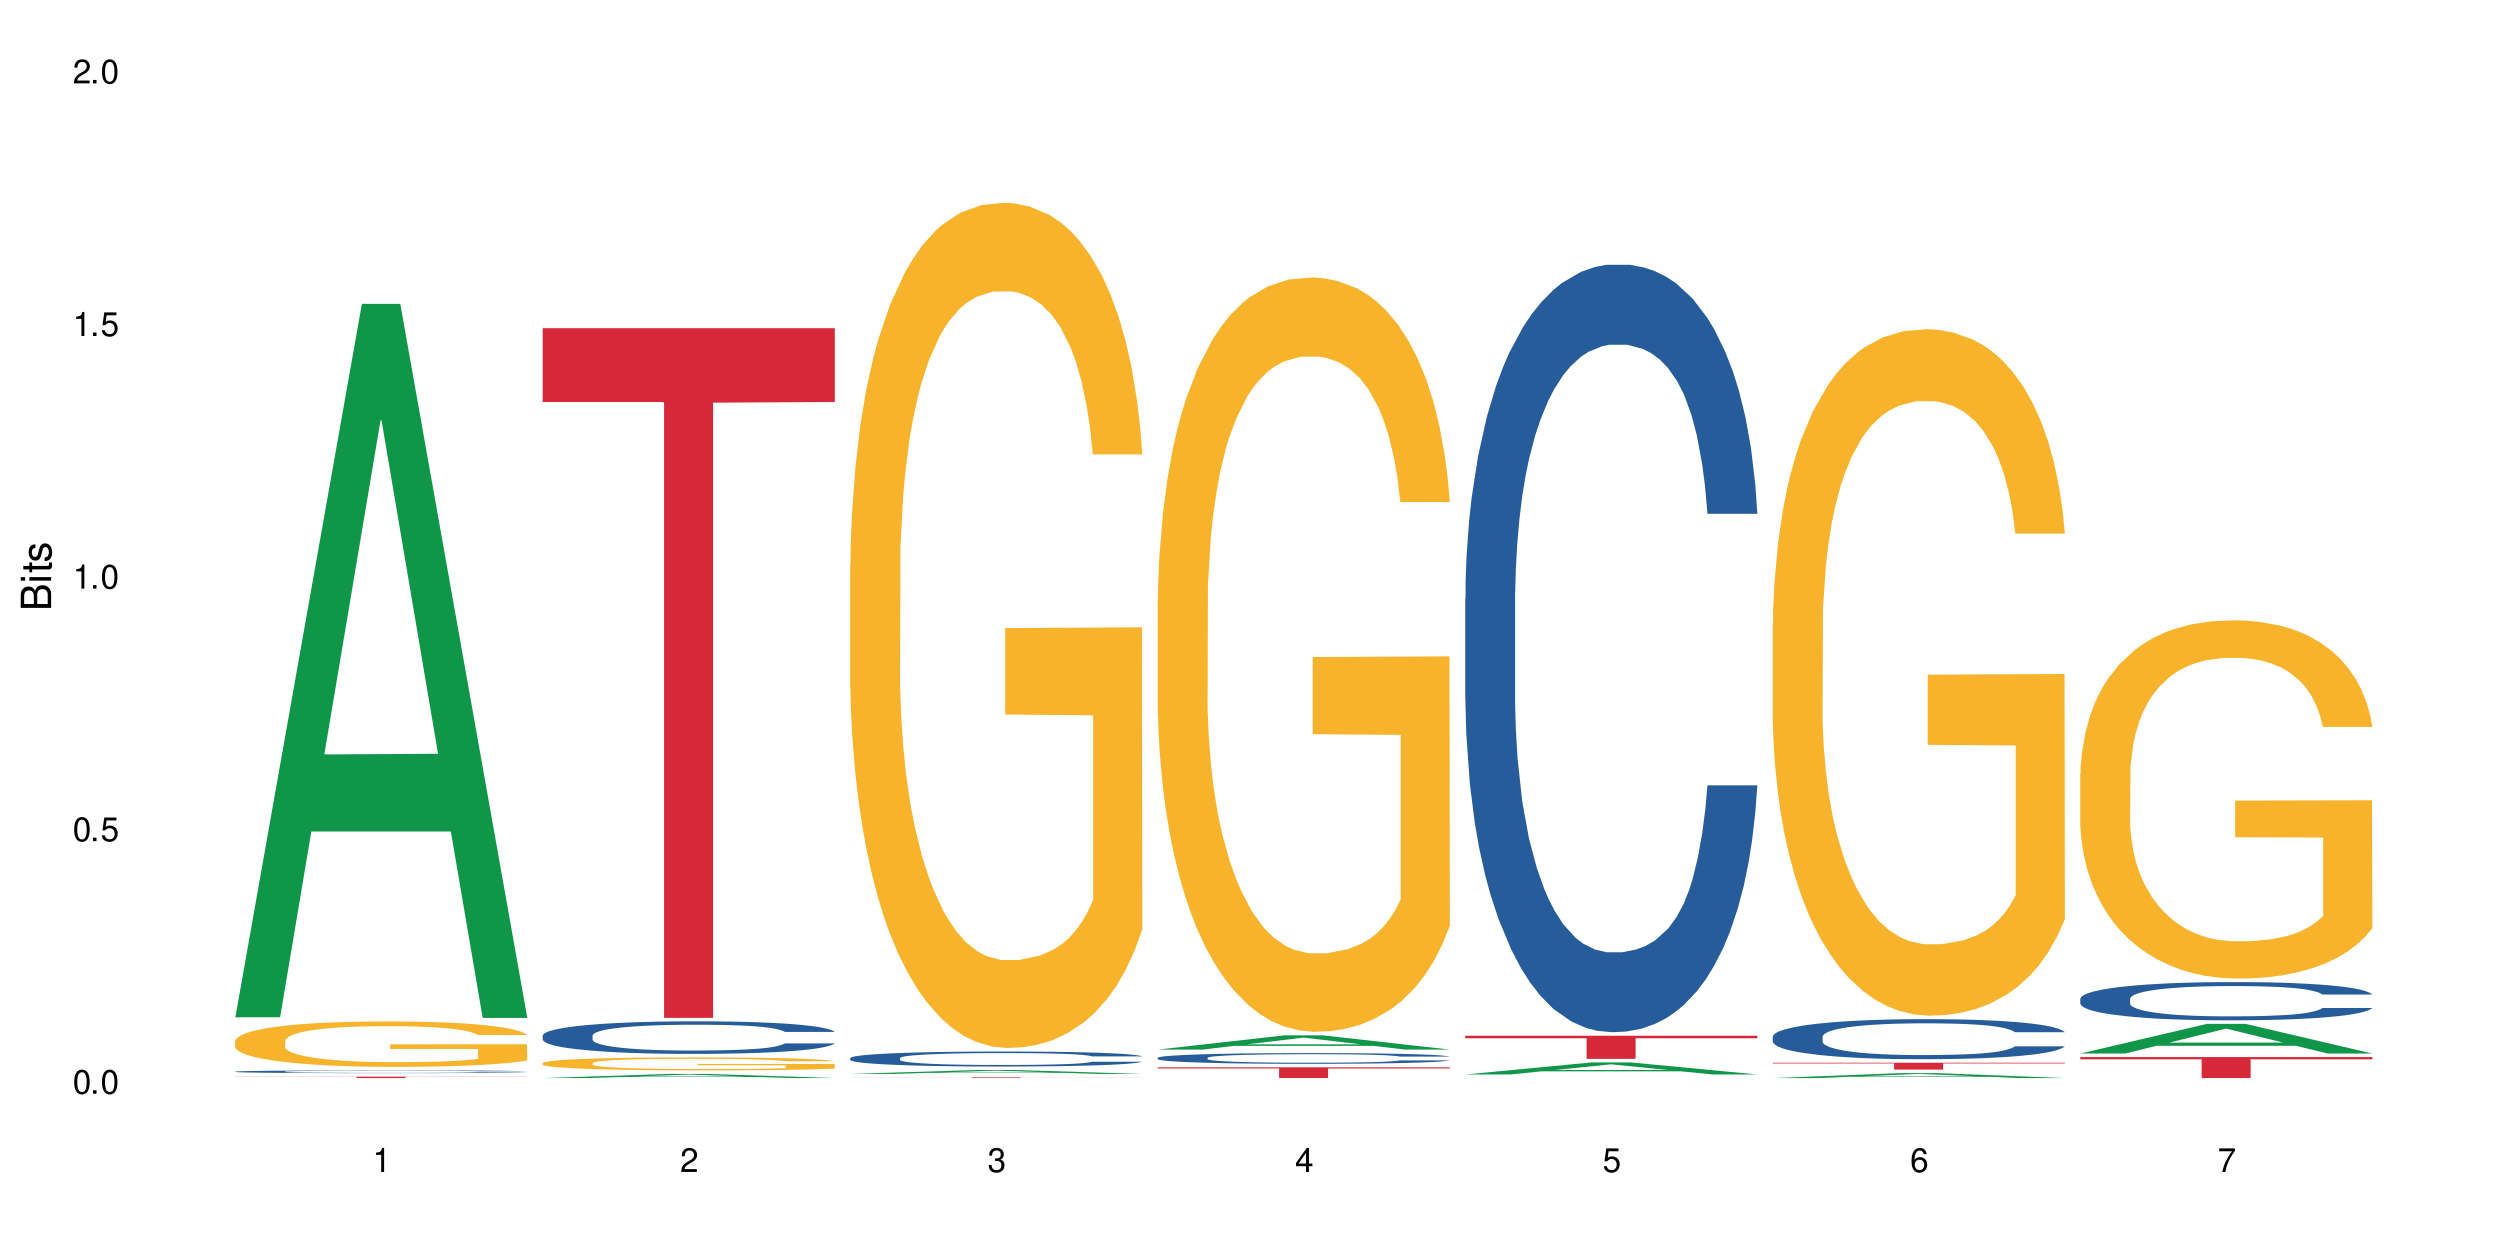 <?xml version="1.0" encoding="UTF-8"?>
<svg xmlns="http://www.w3.org/2000/svg" xmlns:xlink="http://www.w3.org/1999/xlink" width="720" height="360" viewBox="0 0 720 360">
<defs>
<g>
<g id="glyph-0-0">
</g>
<g id="glyph-0-1">
<path d="M 2.641 -6.938 C 2 -6.938 1.422 -6.656 1.078 -6.172 C 0.641 -5.562 0.406 -4.641 0.406 -3.359 C 0.406 -1.016 1.188 0.219 2.641 0.219 C 4.078 0.219 4.859 -1.016 4.859 -3.297 C 4.859 -4.641 4.656 -5.547 4.203 -6.172 C 3.844 -6.656 3.281 -6.938 2.641 -6.938 Z M 2.641 -6.188 C 3.547 -6.188 4 -5.25 4 -3.375 C 4 -1.406 3.562 -0.484 2.625 -0.484 C 1.734 -0.484 1.281 -1.438 1.281 -3.344 C 1.281 -5.25 1.734 -6.188 2.641 -6.188 Z M 2.641 -6.188 "/>
</g>
<g id="glyph-0-2">
<path d="M 1.828 -1 L 0.828 -1 L 0.828 0 L 1.828 0 Z M 1.828 -1 "/>
</g>
<g id="glyph-0-3">
<path d="M 4.562 -6.797 L 1.062 -6.797 L 0.547 -3.094 L 1.328 -3.094 C 1.719 -3.562 2.047 -3.734 2.578 -3.734 C 3.484 -3.734 4.062 -3.109 4.062 -2.094 C 4.062 -1.125 3.484 -0.531 2.578 -0.531 C 1.828 -0.531 1.375 -0.906 1.188 -1.672 L 0.328 -1.672 C 0.453 -1.109 0.547 -0.844 0.75 -0.594 C 1.125 -0.078 1.828 0.219 2.594 0.219 C 3.969 0.219 4.922 -0.781 4.922 -2.219 C 4.922 -3.562 4.031 -4.484 2.719 -4.484 C 2.25 -4.484 1.859 -4.359 1.469 -4.062 L 1.734 -5.969 L 4.562 -5.969 Z M 4.562 -6.797 "/>
</g>
<g id="glyph-0-4">
<path d="M 2.484 -4.938 L 2.484 0 L 3.328 0 L 3.328 -6.938 L 2.766 -6.938 C 2.469 -5.875 2.281 -5.734 0.984 -5.562 L 0.984 -4.938 Z M 2.484 -4.938 "/>
</g>
<g id="glyph-0-5">
<path d="M 4.859 -0.828 L 1.281 -0.828 C 1.359 -1.406 1.672 -1.781 2.5 -2.281 L 3.469 -2.828 C 4.406 -3.344 4.906 -4.062 4.906 -4.906 C 4.906 -5.484 4.672 -6.031 4.266 -6.406 C 3.859 -6.766 3.375 -6.938 2.719 -6.938 C 1.859 -6.938 1.219 -6.625 0.844 -6.031 C 0.609 -5.672 0.5 -5.234 0.484 -4.531 L 1.328 -4.531 C 1.359 -5.016 1.406 -5.281 1.531 -5.516 C 1.75 -5.938 2.188 -6.203 2.703 -6.203 C 3.469 -6.203 4.031 -5.641 4.031 -4.891 C 4.031 -4.344 3.719 -3.859 3.125 -3.516 L 2.234 -3 C 0.812 -2.172 0.406 -1.531 0.328 -0.016 L 4.859 -0.016 Z M 4.859 -0.828 "/>
</g>
<g id="glyph-0-6">
<path d="M 2.125 -3.188 L 2.578 -3.188 C 3.5 -3.188 3.984 -2.766 3.984 -1.922 C 3.984 -1.062 3.469 -0.531 2.594 -0.531 C 1.656 -0.531 1.203 -1 1.156 -2.016 L 0.312 -2.016 C 0.344 -1.453 0.438 -1.094 0.609 -0.781 C 0.953 -0.109 1.625 0.219 2.547 0.219 C 3.953 0.219 4.859 -0.625 4.859 -1.938 C 4.859 -2.828 4.516 -3.297 3.703 -3.594 C 4.344 -3.844 4.656 -4.328 4.656 -5.031 C 4.656 -6.219 3.875 -6.938 2.578 -6.938 C 1.203 -6.938 0.484 -6.172 0.453 -4.703 L 1.297 -4.703 C 1.312 -5.125 1.344 -5.359 1.453 -5.578 C 1.641 -5.969 2.062 -6.203 2.594 -6.203 C 3.344 -6.203 3.797 -5.75 3.797 -5 C 3.797 -4.516 3.609 -4.219 3.25 -4.047 C 3.016 -3.953 2.703 -3.922 2.125 -3.906 Z M 2.125 -3.188 "/>
</g>
<g id="glyph-0-7">
<path d="M 3.141 -1.672 L 3.141 0 L 3.984 0 L 3.984 -1.672 L 4.984 -1.672 L 4.984 -2.438 L 3.984 -2.438 L 3.984 -6.938 L 3.359 -6.938 L 0.266 -2.578 L 0.266 -1.672 Z M 3.141 -2.438 L 1 -2.438 L 3.141 -5.5 Z M 3.141 -2.438 "/>
</g>
<g id="glyph-0-8">
<path d="M 4.781 -5.125 C 4.609 -6.266 3.891 -6.938 2.844 -6.938 C 2.094 -6.938 1.422 -6.578 1.031 -5.953 C 0.594 -5.266 0.406 -4.422 0.406 -3.172 C 0.406 -2 0.578 -1.25 0.984 -0.641 C 1.359 -0.078 1.953 0.219 2.703 0.219 C 3.984 0.219 4.922 -0.75 4.922 -2.094 C 4.922 -3.375 4.062 -4.281 2.844 -4.281 C 2.172 -4.281 1.641 -4.031 1.281 -3.516 C 1.281 -5.234 1.828 -6.188 2.797 -6.188 C 3.391 -6.188 3.797 -5.797 3.938 -5.125 Z M 2.734 -3.531 C 3.547 -3.531 4.062 -2.953 4.062 -2.031 C 4.062 -1.156 3.484 -0.531 2.703 -0.531 C 1.922 -0.531 1.328 -1.188 1.328 -2.078 C 1.328 -2.938 1.906 -3.531 2.734 -3.531 Z M 2.734 -3.531 "/>
</g>
<g id="glyph-0-9">
<path d="M 4.984 -6.797 L 0.438 -6.797 L 0.438 -5.969 L 4.109 -5.969 C 2.5 -3.656 1.828 -2.234 1.328 0 L 2.219 0 C 2.594 -2.172 3.453 -4.047 4.984 -6.094 Z M 4.984 -6.797 "/>
</g>
<g id="glyph-1-0">
</g>
<g id="glyph-1-1">
<path d="M 0 -0.953 L 0 -4.891 C 0 -5.719 -0.234 -6.344 -0.734 -6.797 C -1.188 -7.234 -1.812 -7.469 -2.5 -7.469 C -3.547 -7.469 -4.188 -7 -4.625 -5.875 C -4.984 -6.688 -5.625 -7.094 -6.531 -7.094 C -7.172 -7.094 -7.734 -6.859 -8.141 -6.391 C -8.562 -5.922 -8.75 -5.344 -8.75 -4.5 L -8.75 -0.953 Z M -4.984 -2.062 L -7.766 -2.062 L -7.766 -4.219 C -7.766 -4.844 -7.688 -5.203 -7.453 -5.5 C -7.219 -5.812 -6.859 -5.969 -6.375 -5.969 C -5.891 -5.969 -5.531 -5.812 -5.297 -5.5 C -5.062 -5.203 -4.984 -4.844 -4.984 -4.219 Z M -0.984 -2.062 L -4 -2.062 L -4 -4.781 C -4 -5.766 -3.438 -6.359 -2.484 -6.359 C -1.547 -6.359 -0.984 -5.766 -0.984 -4.781 Z M -0.984 -2.062 "/>
</g>
<g id="glyph-1-2">
<path d="M -6.281 -1.797 L -6.281 -0.797 L 0 -0.797 L 0 -1.797 Z M -8.75 -1.797 L -8.75 -0.797 L -7.484 -0.797 L -7.484 -1.797 Z M -8.75 -1.797 "/>
</g>
<g id="glyph-1-3">
<path d="M -6.281 -3.047 L -6.281 -2.016 L -8.016 -2.016 L -8.016 -1.016 L -6.281 -1.016 L -6.281 -0.172 L -5.469 -0.172 L -5.469 -1.016 L -0.719 -1.016 C -0.078 -1.016 0.281 -1.453 0.281 -2.234 C 0.281 -2.5 0.25 -2.719 0.188 -3.047 L -0.641 -3.047 C -0.609 -2.906 -0.594 -2.766 -0.594 -2.562 C -0.594 -2.141 -0.719 -2.016 -1.156 -2.016 L -5.469 -2.016 L -5.469 -3.047 Z M -6.281 -3.047 "/>
</g>
<g id="glyph-1-4">
<path d="M -4.531 -5.25 C -5.766 -5.25 -6.469 -4.422 -6.469 -2.969 C -6.469 -1.516 -5.719 -0.562 -4.547 -0.562 C -3.562 -0.562 -3.094 -1.062 -2.734 -2.562 L -2.516 -3.484 C -2.344 -4.188 -2.094 -4.469 -1.641 -4.469 C -1.047 -4.469 -0.641 -3.875 -0.641 -3 C -0.641 -2.453 -0.797 -2 -1.062 -1.75 C -1.25 -1.594 -1.422 -1.531 -1.875 -1.469 L -1.875 -0.406 C -0.422 -0.453 0.281 -1.266 0.281 -2.922 C 0.281 -4.5 -0.5 -5.516 -1.719 -5.516 C -2.656 -5.516 -3.172 -4.984 -3.469 -3.734 L -3.703 -2.766 C -3.891 -1.953 -4.156 -1.609 -4.594 -1.609 C -5.188 -1.609 -5.547 -2.125 -5.547 -2.938 C -5.547 -3.75 -5.203 -4.172 -4.531 -4.203 Z M -4.531 -5.25 "/>
</g>
</g>
</defs>
<rect x="-72" y="-36" width="864" height="432" fill="rgb(100%, 100%, 100%)" fill-opacity="1"/>
<path fill-rule="nonzero" fill="rgb(6.275%, 58.824%, 28.235%)" fill-opacity="1" d="M 67.73 292.973 L 67.82 292.781 L 104.227 87.512 L 115.281 87.512 L 151.867 293.168 L 139.012 293.168 L 129.844 239.484 L 89.664 239.484 L 80.676 292.973 L 67.73 292.973 L 93.527 217.277 L 126.156 217.086 L 109.887 121.113 L 109.707 120.918 L 109.527 121.5 L 93.438 217.086 L 93.527 217.277 Z M 67.73 292.973 "/>
<path fill-rule="nonzero" fill="rgb(14.51%, 36.078%, 60%)" fill-opacity="1" d="M 67.73 308.621 L 67.832 308.621 L 67.832 308.605 L 68.141 308.574 L 68.859 308.543 L 69.578 308.516 L 71.426 308.473 L 73.988 308.434 L 76.656 308.402 L 78.605 308.383 L 80.352 308.367 L 84.352 308.34 L 86.918 308.328 L 89.688 308.316 L 93.074 308.301 L 95.535 308.297 L 101.078 308.285 L 105.18 308.277 L 119.34 308.277 L 122.316 308.281 L 125.598 308.289 L 128.371 308.297 L 133.191 308.312 L 137.5 308.332 L 139.449 308.344 L 142.527 308.367 L 144.891 308.387 L 146.531 308.406 L 148.379 308.434 L 150.02 308.465 L 151.25 308.504 L 151.867 308.535 L 137.5 308.535 L 136.785 308.504 L 135.961 308.484 L 134.422 308.453 L 132.883 308.434 L 130.73 308.41 L 128.781 308.398 L 126.113 308.383 L 123.754 308.375 L 121.289 308.367 L 118.93 308.363 L 114.414 308.359 L 107.234 308.359 L 103.23 308.367 L 101.078 308.371 L 98 308.383 L 95.844 308.391 L 93.281 308.406 L 91.535 308.418 L 89.379 308.438 L 87.84 308.453 L 86.098 308.477 L 85.07 308.496 L 84.148 308.516 L 83.328 308.539 L 82.711 308.566 L 82.301 308.594 L 82.094 308.617 L 82.094 308.73 L 82.301 308.758 L 82.812 308.789 L 84.148 308.832 L 86.098 308.871 L 88.355 308.902 L 90.508 308.922 L 91.742 308.934 L 93.383 308.945 L 95.945 308.957 L 99.641 308.973 L 101.797 308.98 L 105.078 308.984 L 108.465 308.988 L 112.98 308.988 L 116.98 308.984 L 119.648 308.98 L 122.418 308.977 L 126.215 308.961 L 128.574 308.953 L 130.629 308.938 L 132.168 308.922 L 133.191 308.91 L 134.73 308.891 L 135.961 308.863 L 136.887 308.84 L 137.5 308.816 L 151.867 308.816 L 151.25 308.844 L 150.328 308.871 L 149.402 308.895 L 147.969 308.918 L 146.324 308.941 L 143.965 308.965 L 142.016 308.984 L 139.449 309 L 137.09 309.016 L 134.527 309.027 L 130.73 309.043 L 128.266 309.051 L 125.598 309.055 L 122.418 309.062 L 118.418 309.066 L 114.109 309.07 L 105.797 309.07 L 102.617 309.066 L 98.41 309.059 L 93.176 309.047 L 89.379 309.031 L 86.406 309.02 L 83.84 309.004 L 80.969 308.984 L 77.273 308.953 L 75.016 308.93 L 73.477 308.906 L 71.734 308.879 L 70.5 308.855 L 69.066 308.812 L 68.039 308.762 L 67.73 308.723 Z M 67.73 308.621 "/>
<path fill-rule="nonzero" fill="rgb(96.863%, 70.196%, 16.863%)" fill-opacity="1" d="M 67.73 299.785 L 67.832 299.773 L 67.832 299.531 L 68.242 298.996 L 69.27 298.254 L 70.605 297.645 L 72.039 297.168 L 72.965 296.914 L 74.504 296.559 L 75.836 296.293 L 79.223 295.758 L 83.531 295.254 L 85.891 295.039 L 88.559 294.836 L 92.355 294.609 L 94.102 294.527 L 99.438 294.336 L 105.488 294.215 L 112.16 294.18 L 115.238 294.191 L 119.441 294.238 L 125.188 294.371 L 128.473 294.488 L 131.039 294.609 L 133.707 294.766 L 136.988 295.004 L 140.066 295.289 L 142.527 295.578 L 144.992 295.938 L 147.043 296.316 L 148.789 296.738 L 150.328 297.238 L 151.25 297.656 L 151.867 298.074 L 137.605 298.074 L 136.785 297.656 L 135.859 297.332 L 134.32 296.941 L 132.781 296.652 L 131.242 296.426 L 128.371 296.113 L 125.906 295.926 L 122.828 295.758 L 119.855 295.648 L 116.469 295.578 L 114.414 295.555 L 108.977 295.555 L 104.055 295.637 L 101.18 295.734 L 99.129 295.828 L 96.254 296.008 L 94.512 296.152 L 93.484 296.246 L 90.406 296.617 L 88.355 296.953 L 87.227 297.18 L 85.789 297.535 L 84.762 297.859 L 83.633 298.336 L 83.02 298.695 L 82.199 299.508 L 82.094 301.66 L 82.402 302.113 L 83.02 302.605 L 83.84 303.035 L 85.07 303.488 L 86.301 303.836 L 88.457 304.301 L 90.305 304.609 L 91.742 304.812 L 94.512 305.137 L 95.641 305.246 L 98.309 305.461 L 101.078 305.625 L 104.465 305.77 L 107.027 305.844 L 111.133 305.902 L 116.363 305.902 L 122.52 305.828 L 126.422 305.734 L 129.09 305.641 L 130.832 305.555 L 132.988 305.422 L 134.527 305.305 L 135.961 305.172 L 137.707 304.969 L 137.707 302.113 L 112.363 302.102 L 112.363 300.762 L 151.762 300.75 L 151.867 305.422 L 149.711 305.746 L 147.043 306.059 L 144.48 306.297 L 141.812 306.5 L 138.016 306.727 L 134.938 306.871 L 130.215 307.035 L 125.906 307.145 L 121.395 307.215 L 117.391 307.254 L 112.672 307.266 L 108.465 307.238 L 103.949 307.168 L 100.359 307.074 L 97.074 306.953 L 93.793 306.797 L 89.688 306.547 L 87.02 306.344 L 84.25 306.094 L 81.48 305.793 L 79.016 305.473 L 77.375 305.219 L 75.734 304.934 L 73.988 304.574 L 72.348 304.168 L 71.117 303.797 L 69.988 303.379 L 69.168 302.984 L 68.348 302.449 L 67.938 302.02 L 67.73 301.648 Z M 67.73 299.785 "/>
<path fill-rule="nonzero" fill="rgb(83.922%, 15.686%, 22.353%)" fill-opacity="1" d="M 67.73 310.082 L 151.867 310.082 L 151.867 310.125 L 116.801 310.125 L 116.801 310.484 L 102.695 310.484 L 102.695 310.125 L 67.73 310.125 Z M 67.73 310.082 "/>
<path fill-rule="nonzero" fill="rgb(6.275%, 58.824%, 28.235%)" fill-opacity="1" d="M 156.293 310.484 L 156.383 310.48 L 192.789 309.289 L 203.844 309.289 L 240.43 310.484 L 227.574 310.484 L 218.406 310.172 L 178.227 310.172 L 169.238 310.484 L 156.293 310.484 L 182.094 310.043 L 214.723 310.043 L 198.453 309.484 L 198.273 309.484 L 198.094 309.488 L 182.004 310.043 L 182.094 310.043 Z M 156.293 310.484 "/>
<path fill-rule="nonzero" fill="rgb(14.51%, 36.078%, 60%)" fill-opacity="1" d="M 156.293 298.227 L 156.398 298.219 L 156.398 298.016 L 156.703 297.688 L 157.422 297.277 L 158.141 296.996 L 159.988 296.488 L 162.555 296 L 165.223 295.625 L 167.172 295.402 L 168.914 295.23 L 172.918 294.914 L 175.48 294.75 L 178.25 294.605 L 181.637 294.457 L 184.102 294.371 L 189.641 294.234 L 193.746 294.176 L 196.926 294.148 L 203.801 294.148 L 207.902 294.184 L 210.879 294.227 L 214.164 294.297 L 216.934 294.371 L 221.754 294.562 L 226.066 294.801 L 228.016 294.938 L 231.094 295.203 L 233.453 295.461 L 235.094 295.684 L 236.941 296 L 238.582 296.387 L 239.812 296.824 L 240.43 297.191 L 226.066 297.191 L 225.348 296.848 L 224.527 296.582 L 222.988 296.23 L 221.449 295.984 L 219.293 295.734 L 217.344 295.57 L 214.676 295.41 L 212.316 295.305 L 209.855 295.23 L 207.492 295.18 L 202.98 295.125 L 197.746 295.125 L 195.797 295.145 L 191.797 295.211 L 189.641 295.273 L 186.562 295.391 L 184.406 295.504 L 181.844 295.676 L 180.098 295.82 L 177.945 296.043 L 176.406 296.242 L 174.66 296.523 L 173.633 296.738 L 172.711 296.977 L 171.891 297.262 L 171.273 297.559 L 170.863 297.875 L 170.66 298.184 L 170.66 299.512 L 170.863 299.82 L 171.379 300.18 L 172.711 300.703 L 174.66 301.156 L 176.918 301.52 L 179.074 301.773 L 180.305 301.895 L 181.945 302.031 L 184.512 302.203 L 188.203 302.375 L 190.359 302.441 L 193.641 302.512 L 197.027 302.547 L 201.543 302.547 L 205.543 302.512 L 208.211 302.469 L 210.98 302.398 L 214.777 302.254 L 217.137 302.117 L 219.191 301.953 L 220.73 301.793 L 221.754 301.656 L 223.293 301.391 L 224.527 301.098 L 225.449 300.797 L 226.066 300.508 L 240.43 300.508 L 239.812 300.848 L 238.891 301.184 L 237.969 301.434 L 236.531 301.73 L 234.891 301.996 L 232.527 302.297 L 230.578 302.496 L 228.016 302.707 L 225.656 302.871 L 223.09 303.016 L 219.293 303.188 L 216.832 303.273 L 214.164 303.352 L 210.98 303.418 L 206.98 303.48 L 202.672 303.516 L 198.668 303.523 L 194.359 303.504 L 191.18 303.473 L 186.973 303.395 L 181.738 303.238 L 177.945 303.078 L 174.969 302.914 L 172.402 302.742 L 169.531 302.512 L 165.836 302.133 L 163.578 301.844 L 162.039 301.602 L 160.297 301.27 L 159.066 300.969 L 157.629 300.488 L 156.602 299.883 L 156.293 299.41 Z M 156.293 298.227 "/>
<path fill-rule="nonzero" fill="rgb(96.863%, 70.196%, 16.863%)" fill-opacity="1" d="M 156.293 306.137 L 156.398 306.133 L 156.398 306.066 L 156.809 305.914 L 157.832 305.699 L 159.168 305.527 L 160.605 305.391 L 161.527 305.316 L 163.066 305.215 L 164.398 305.141 L 167.785 304.984 L 172.094 304.844 L 174.457 304.781 L 177.121 304.723 L 180.918 304.656 L 182.664 304.633 L 188 304.578 L 194.051 304.547 L 200.723 304.535 L 203.801 304.539 L 208.008 304.551 L 213.754 304.59 L 217.035 304.625 L 219.602 304.656 L 222.27 304.703 L 225.551 304.77 L 228.629 304.852 L 231.094 304.934 L 233.555 305.039 L 235.605 305.148 L 237.352 305.266 L 238.891 305.41 L 239.812 305.531 L 240.43 305.648 L 226.168 305.648 L 225.348 305.531 L 224.422 305.438 L 222.883 305.324 L 221.344 305.242 L 219.805 305.176 L 216.934 305.09 L 214.473 305.035 L 211.395 304.984 L 208.418 304.957 L 205.031 304.934 L 202.98 304.93 L 197.543 304.93 L 192.617 304.953 L 189.742 304.98 L 187.691 305.008 L 184.816 305.059 L 183.074 305.098 L 182.047 305.125 L 178.969 305.23 L 176.918 305.328 L 175.789 305.395 L 174.352 305.496 L 173.328 305.586 L 172.199 305.723 L 171.582 305.828 L 170.762 306.059 L 170.66 306.676 L 170.965 306.805 L 171.582 306.945 L 172.402 307.066 L 173.633 307.199 L 174.867 307.297 L 177.02 307.43 L 178.867 307.52 L 180.305 307.578 L 183.074 307.668 L 184.203 307.699 L 186.871 307.762 L 189.641 307.809 L 193.027 307.852 L 195.59 307.871 L 199.695 307.887 L 204.93 307.887 L 211.086 307.867 L 214.984 307.84 L 217.652 307.812 L 219.395 307.789 L 221.551 307.75 L 223.09 307.719 L 224.527 307.68 L 226.27 307.621 L 226.27 306.805 L 200.926 306.801 L 200.926 306.418 L 240.328 306.414 L 240.43 307.75 L 238.273 307.844 L 235.605 307.934 L 233.043 308 L 230.375 308.059 L 226.578 308.125 L 223.5 308.164 L 218.781 308.211 L 214.473 308.242 L 209.957 308.266 L 205.953 308.273 L 201.234 308.277 L 197.027 308.27 L 192.512 308.25 L 188.922 308.223 L 185.641 308.188 L 182.355 308.145 L 178.25 308.074 L 175.582 308.016 L 172.812 307.941 L 170.043 307.855 L 167.582 307.766 L 165.938 307.691 L 164.297 307.609 L 162.555 307.508 L 160.91 307.391 L 159.68 307.285 L 158.551 307.168 L 157.73 307.055 L 156.91 306.898 L 156.5 306.777 L 156.293 306.672 Z M 156.293 306.137 "/>
<path fill-rule="nonzero" fill="rgb(83.922%, 15.686%, 22.353%)" fill-opacity="1" d="M 156.293 94.516 L 240.43 94.516 L 240.43 115.777 L 205.363 115.965 L 205.363 293.137 L 191.258 293.137 L 191.258 116.148 L 191.051 115.777 L 156.293 115.777 Z M 156.293 94.516 "/>
<path fill-rule="nonzero" fill="rgb(6.275%, 58.824%, 28.235%)" fill-opacity="1" d="M 244.859 309.285 L 244.949 309.285 L 281.352 308.168 L 292.41 308.168 L 328.992 309.285 L 316.141 309.285 L 306.969 308.992 L 266.789 308.992 L 257.801 309.285 L 244.859 309.285 L 270.656 308.875 L 303.285 308.871 L 287.016 308.352 L 286.656 308.352 L 270.566 308.871 L 270.656 308.875 Z M 244.859 309.285 "/>
<path fill-rule="nonzero" fill="rgb(14.51%, 36.078%, 60%)" fill-opacity="1" d="M 244.859 304.719 L 244.961 304.715 L 244.961 304.621 L 245.27 304.473 L 245.988 304.281 L 246.703 304.152 L 248.551 303.918 L 251.117 303.695 L 253.785 303.52 L 255.734 303.418 L 257.477 303.34 L 261.48 303.195 L 264.043 303.121 L 266.816 303.051 L 270.199 302.984 L 272.664 302.945 L 278.203 302.883 L 282.309 302.855 L 285.488 302.844 L 292.363 302.844 L 296.469 302.859 L 299.441 302.879 L 302.727 302.91 L 305.496 302.945 L 310.32 303.031 L 314.629 303.145 L 316.578 303.207 L 319.656 303.328 L 322.016 303.445 L 323.656 303.551 L 325.504 303.695 L 327.145 303.871 L 328.379 304.074 L 328.992 304.242 L 314.629 304.242 L 313.91 304.086 L 313.09 303.961 L 311.551 303.801 L 310.012 303.688 L 307.855 303.574 L 305.906 303.496 L 303.238 303.422 L 300.879 303.375 L 298.418 303.34 L 296.059 303.316 L 291.543 303.293 L 286.309 303.293 L 284.359 303.301 L 280.359 303.332 L 278.203 303.359 L 275.125 303.414 L 272.973 303.465 L 270.406 303.547 L 268.66 303.613 L 266.508 303.715 L 264.969 303.805 L 263.223 303.934 L 262.199 304.035 L 261.273 304.145 L 260.453 304.273 L 259.84 304.414 L 259.426 304.559 L 259.223 304.699 L 259.223 305.312 L 259.426 305.453 L 259.941 305.617 L 261.273 305.859 L 263.223 306.066 L 265.48 306.234 L 267.637 306.352 L 268.867 306.406 L 270.508 306.469 L 273.074 306.547 L 276.77 306.629 L 278.922 306.66 L 282.207 306.691 L 285.59 306.707 L 290.105 306.707 L 294.109 306.691 L 296.773 306.672 L 299.547 306.641 L 303.344 306.574 L 305.703 306.508 L 307.754 306.434 L 309.293 306.359 L 310.32 306.297 L 311.859 306.176 L 313.09 306.039 L 314.012 305.902 L 314.629 305.77 L 328.992 305.77 L 328.379 305.926 L 327.453 306.078 L 326.531 306.195 L 325.094 306.332 L 323.453 306.453 L 321.094 306.594 L 319.145 306.684 L 316.578 306.781 L 314.219 306.855 L 311.652 306.922 L 307.855 307.004 L 305.395 307.043 L 302.727 307.078 L 299.547 307.109 L 295.543 307.137 L 291.234 307.152 L 287.234 307.156 L 282.926 307.148 L 279.742 307.133 L 275.535 307.098 L 270.305 307.027 L 266.508 306.949 L 263.531 306.875 L 260.965 306.797 L 258.094 306.691 L 254.398 306.516 L 252.145 306.383 L 250.605 306.273 L 248.859 306.117 L 247.629 305.98 L 246.191 305.762 L 245.164 305.48 L 244.859 305.266 Z M 244.859 304.719 "/>
<path fill-rule="nonzero" fill="rgb(96.863%, 70.196%, 16.863%)" fill-opacity="1" d="M 244.859 162.656 L 244.961 162.434 L 244.961 157.988 L 245.371 147.98 L 246.398 134.199 L 247.73 122.859 L 249.168 113.965 L 250.09 109.297 L 251.629 102.629 L 252.965 97.738 L 256.348 87.73 L 260.66 78.395 L 263.02 74.395 L 265.688 70.613 L 269.484 66.391 L 271.227 64.832 L 276.562 61.277 L 282.617 59.051 L 289.285 58.387 L 292.363 58.609 L 296.57 59.496 L 302.316 61.941 L 305.598 64.164 L 308.164 66.391 L 310.832 69.277 L 314.117 73.727 L 317.195 79.062 L 319.656 84.398 L 322.117 91.066 L 324.172 98.18 L 325.914 105.961 L 327.453 115.301 L 328.379 123.082 L 328.992 130.863 L 314.73 130.863 L 313.91 123.082 L 312.988 117.078 L 311.449 109.742 L 309.91 104.406 L 308.371 100.184 L 305.496 94.402 L 303.035 90.844 L 299.957 87.73 L 296.98 85.73 L 293.594 84.398 L 291.543 83.953 L 286.105 83.953 L 281.18 85.508 L 278.309 87.289 L 276.254 89.066 L 273.383 92.402 L 271.637 95.07 L 270.613 96.848 L 267.535 103.738 L 265.48 109.965 L 264.352 114.188 L 262.918 120.859 L 261.891 126.859 L 260.762 135.754 L 260.145 142.426 L 259.324 157.543 L 259.223 197.562 L 259.531 206.008 L 260.145 215.125 L 260.965 223.129 L 262.199 231.578 L 263.43 238.023 L 265.582 246.695 L 267.43 252.477 L 268.867 256.254 L 271.637 262.258 L 272.766 264.258 L 275.434 268.262 L 278.203 271.371 L 281.59 274.039 L 284.156 275.375 L 288.258 276.484 L 293.492 276.484 L 299.648 275.152 L 303.547 273.375 L 306.215 271.594 L 307.961 270.039 L 310.113 267.594 L 311.652 265.371 L 313.09 262.926 L 314.832 259.145 L 314.832 206.008 L 289.492 205.785 L 289.492 180.887 L 328.891 180.664 L 328.992 267.594 L 326.84 273.594 L 324.172 279.375 L 321.605 283.824 L 318.938 287.602 L 315.141 291.828 L 312.062 294.496 L 307.344 297.605 L 303.035 299.609 L 298.52 300.941 L 294.52 301.609 L 289.797 301.832 L 285.59 301.387 L 281.078 300.051 L 277.484 298.273 L 274.203 296.051 L 270.918 293.16 L 266.816 288.492 L 264.148 284.711 L 261.379 280.043 L 258.605 274.484 L 256.145 268.48 L 254.504 263.812 L 252.859 258.477 L 251.117 251.809 L 249.477 244.25 L 248.242 237.355 L 247.113 229.574 L 246.293 222.238 L 245.473 212.234 L 245.062 204.23 L 244.859 197.34 Z M 244.859 162.656 "/>
<path fill-rule="nonzero" fill="rgb(83.922%, 15.686%, 22.353%)" fill-opacity="1" d="M 244.859 310.297 L 328.992 310.297 L 328.992 310.316 L 293.93 310.316 L 293.93 310.484 L 279.82 310.484 L 279.82 310.32 L 279.617 310.316 L 244.859 310.316 Z M 244.859 310.297 "/>
<path fill-rule="nonzero" fill="rgb(6.275%, 58.824%, 28.235%)" fill-opacity="1" d="M 333.422 302.277 L 333.512 302.273 L 369.914 298.18 L 380.973 298.18 L 417.555 302.281 L 404.703 302.281 L 395.535 301.211 L 355.355 301.211 L 346.363 302.277 L 333.422 302.277 L 359.219 300.77 L 391.848 300.766 L 375.578 298.848 L 375.398 298.844 L 375.219 298.855 L 359.129 300.766 L 359.219 300.77 Z M 333.422 302.277 "/>
<path fill-rule="nonzero" fill="rgb(14.51%, 36.078%, 60%)" fill-opacity="1" d="M 333.422 304.637 L 333.523 304.637 L 333.523 304.566 L 333.832 304.461 L 334.551 304.324 L 335.27 304.23 L 337.113 304.066 L 339.68 303.906 L 342.348 303.781 L 344.297 303.707 L 346.043 303.652 L 350.043 303.547 L 352.609 303.492 L 355.379 303.445 L 358.766 303.395 L 361.227 303.367 L 366.766 303.324 L 370.871 303.305 L 374.051 303.293 L 380.926 303.293 L 385.031 303.305 L 388.008 303.32 L 391.289 303.344 L 394.059 303.367 L 398.883 303.43 L 403.191 303.508 L 405.141 303.555 L 408.219 303.641 L 410.578 303.727 L 412.223 303.801 L 414.066 303.906 L 415.711 304.031 L 416.941 304.176 L 417.555 304.297 L 403.191 304.297 L 402.473 304.184 L 401.652 304.098 L 400.113 303.98 L 398.574 303.898 L 396.422 303.816 L 394.469 303.762 L 391.805 303.711 L 389.441 303.676 L 386.98 303.652 L 384.621 303.633 L 380.105 303.617 L 374.875 303.617 L 372.922 303.621 L 368.922 303.645 L 366.766 303.664 L 363.688 303.703 L 361.535 303.742 L 358.969 303.797 L 357.227 303.844 L 355.07 303.918 L 353.531 303.984 L 351.789 304.078 L 350.762 304.148 L 349.836 304.227 L 349.016 304.32 L 348.402 304.418 L 347.992 304.523 L 347.785 304.625 L 347.785 305.062 L 347.992 305.164 L 348.504 305.281 L 349.836 305.453 L 351.789 305.605 L 354.043 305.723 L 356.199 305.809 L 357.43 305.848 L 359.07 305.891 L 361.637 305.949 L 365.332 306.004 L 367.484 306.027 L 370.77 306.051 L 374.156 306.062 L 378.668 306.062 L 382.672 306.051 L 385.34 306.035 L 388.109 306.012 L 391.906 305.965 L 394.266 305.922 L 396.316 305.867 L 397.855 305.812 L 398.883 305.77 L 400.422 305.68 L 401.652 305.586 L 402.578 305.484 L 403.191 305.391 L 417.555 305.391 L 416.941 305.504 L 416.016 305.613 L 415.094 305.695 L 413.656 305.793 L 412.016 305.879 L 409.656 305.98 L 407.707 306.043 L 405.141 306.113 L 402.781 306.168 L 400.215 306.215 L 396.422 306.273 L 393.957 306.301 L 391.289 306.328 L 388.109 306.348 L 384.109 306.367 L 379.797 306.379 L 375.797 306.383 L 371.488 306.379 L 368.305 306.367 L 364.102 306.34 L 358.867 306.289 L 355.07 306.234 L 352.094 306.184 L 349.531 306.125 L 346.656 306.051 L 342.965 305.926 L 340.707 305.828 L 339.168 305.75 L 337.422 305.641 L 336.191 305.543 L 334.754 305.383 L 333.73 305.184 L 333.422 305.027 Z M 333.422 304.637 "/>
<path fill-rule="nonzero" fill="rgb(96.863%, 70.196%, 16.863%)" fill-opacity="1" d="M 333.422 172.957 L 333.523 172.762 L 333.523 168.793 L 333.934 159.863 L 334.961 147.562 L 336.293 137.441 L 337.73 129.504 L 338.652 125.34 L 340.191 119.387 L 341.527 115.023 L 344.914 106.094 L 349.223 97.758 L 351.582 94.188 L 354.25 90.816 L 358.047 87.047 L 359.789 85.656 L 365.125 82.48 L 371.18 80.496 L 377.848 79.902 L 380.926 80.102 L 385.133 80.895 L 390.879 83.078 L 394.164 85.062 L 396.727 87.047 L 399.395 89.625 L 402.68 93.594 L 405.758 98.355 L 408.219 103.117 L 410.684 109.07 L 412.734 115.418 L 414.477 122.363 L 416.016 130.695 L 416.941 137.641 L 417.555 144.586 L 403.293 144.586 L 402.473 137.641 L 401.551 132.285 L 400.012 125.734 L 398.473 120.973 L 396.934 117.203 L 394.059 112.047 L 391.598 108.871 L 388.52 106.094 L 385.543 104.309 L 382.156 103.117 L 380.105 102.719 L 374.668 102.719 L 369.742 104.109 L 366.871 105.695 L 364.816 107.285 L 361.945 110.258 L 360.199 112.641 L 359.176 114.227 L 356.098 120.379 L 354.043 125.934 L 352.914 129.703 L 351.48 135.656 L 350.453 141.016 L 349.324 148.949 L 348.711 154.902 L 347.887 168.395 L 347.785 204.109 L 348.094 211.648 L 348.711 219.785 L 349.531 226.926 L 350.762 234.469 L 351.992 240.223 L 354.148 247.961 L 355.992 253.117 L 357.43 256.492 L 360.199 261.848 L 361.328 263.633 L 363.996 267.207 L 366.766 269.984 L 370.152 272.363 L 372.719 273.555 L 376.824 274.547 L 382.055 274.547 L 388.211 273.355 L 392.109 271.77 L 394.777 270.184 L 396.523 268.793 L 398.676 266.609 L 400.215 264.625 L 401.652 262.445 L 403.398 259.07 L 403.398 211.648 L 378.055 211.449 L 378.055 189.23 L 417.453 189.031 L 417.555 266.609 L 415.402 271.969 L 412.734 277.125 L 410.168 281.094 L 407.5 284.469 L 403.703 288.238 L 400.625 290.617 L 395.906 293.398 L 391.598 295.184 L 387.082 296.371 L 383.082 296.969 L 378.363 297.168 L 374.156 296.77 L 369.641 295.578 L 366.051 293.992 L 362.766 292.008 L 359.484 289.43 L 355.379 285.262 L 352.711 281.887 L 349.941 277.723 L 347.172 272.762 L 344.707 267.402 L 343.066 263.238 L 341.426 258.477 L 339.68 252.523 L 338.039 245.777 L 336.809 239.625 L 335.68 232.68 L 334.859 226.133 L 334.035 217.207 L 333.625 210.062 L 333.422 203.91 Z M 333.422 172.957 "/>
<path fill-rule="nonzero" fill="rgb(83.922%, 15.686%, 22.353%)" fill-opacity="1" d="M 333.422 307.395 L 417.555 307.395 L 417.555 307.727 L 382.492 307.73 L 382.492 310.484 L 368.383 310.484 L 368.383 307.73 L 368.18 307.727 L 333.422 307.727 Z M 333.422 307.395 "/>
<path fill-rule="nonzero" fill="rgb(6.275%, 58.824%, 28.235%)" fill-opacity="1" d="M 421.984 309.449 L 422.074 309.445 L 458.48 305.969 L 469.535 305.969 L 506.121 309.453 L 493.266 309.453 L 484.098 308.543 L 443.918 308.543 L 434.93 309.449 L 421.984 309.449 L 447.781 308.168 L 480.41 308.164 L 464.141 306.539 L 463.961 306.535 L 463.781 306.547 L 447.691 308.164 L 447.781 308.168 Z M 421.984 309.449 "/>
<path fill-rule="nonzero" fill="rgb(14.51%, 36.078%, 60%)" fill-opacity="1" d="M 421.984 172.43 L 422.086 172.227 L 422.086 167.379 L 422.395 159.703 L 423.113 150.004 L 423.832 143.336 L 425.68 131.418 L 428.242 119.902 L 430.91 111.012 L 432.859 105.758 L 434.605 101.719 L 438.605 94.242 L 441.172 90.406 L 443.941 86.969 L 447.328 83.535 L 449.789 81.516 L 455.332 78.281 L 459.434 76.867 L 462.617 76.262 L 469.488 76.262 L 473.594 77.07 L 476.57 78.082 L 479.852 79.695 L 482.625 81.516 L 487.445 85.961 L 491.754 91.617 L 493.703 94.848 L 496.781 101.113 L 499.145 107.172 L 500.785 112.426 L 502.633 119.902 L 504.273 128.992 L 505.504 139.297 L 506.121 147.984 L 491.754 147.984 L 491.035 139.902 L 490.215 133.641 L 488.676 125.355 L 487.137 119.496 L 484.984 113.637 L 483.035 109.801 L 480.367 105.961 L 478.008 103.535 L 475.543 101.719 L 473.184 100.508 L 468.668 99.293 L 463.438 99.293 L 461.488 99.699 L 457.484 101.312 L 455.332 102.73 L 452.254 105.559 L 450.098 108.184 L 447.531 112.223 L 445.789 115.66 L 443.633 120.91 L 442.094 125.559 L 440.352 132.227 L 439.324 137.277 L 438.402 142.934 L 437.582 149.602 L 436.965 156.672 L 436.555 164.148 L 436.348 171.422 L 436.348 202.734 L 436.555 210.008 L 437.066 218.492 L 438.402 230.816 L 440.352 241.527 L 442.609 250.012 L 444.762 256.07 L 445.992 258.902 L 447.637 262.133 L 450.199 266.176 L 453.895 270.215 L 456.051 271.832 L 459.332 273.445 L 462.719 274.254 L 467.234 274.254 L 471.234 273.445 L 473.902 272.438 L 476.672 270.82 L 480.469 267.387 L 482.828 264.152 L 484.879 260.316 L 486.418 256.477 L 487.445 253.242 L 488.984 246.98 L 490.215 240.113 L 491.141 233.039 L 491.754 226.172 L 506.121 226.172 L 505.504 234.254 L 504.582 242.133 L 503.656 247.992 L 502.223 255.062 L 500.578 261.324 L 498.219 268.395 L 496.27 273.043 L 493.703 278.094 L 491.344 281.934 L 488.781 285.367 L 484.984 289.406 L 482.52 291.43 L 479.852 293.246 L 476.672 294.863 L 472.672 296.277 L 468.363 297.086 L 464.359 297.285 L 460.051 296.883 L 456.871 296.074 L 452.664 294.258 L 447.43 290.621 L 443.633 286.781 L 440.66 282.941 L 438.094 278.902 L 435.219 273.445 L 431.527 264.559 L 429.27 257.688 L 427.73 252.031 L 425.984 244.152 L 424.754 237.082 L 423.32 225.766 L 422.293 211.422 L 421.984 200.312 Z M 421.984 172.43 "/>
<path fill-rule="nonzero" fill="rgb(96.863%, 70.196%, 16.863%)" fill-opacity="1" d="M 421.984 310.473 L 423.523 310.473 L 424.859 310.469 L 437.785 310.469 L 440.145 310.465 L 491.242 310.465 L 494.32 310.469 L 505.504 310.469 L 506.121 310.473 L 491.859 310.473 L 491.035 310.469 L 439.016 310.469 L 437.887 310.473 L 436.453 310.473 L 436.348 310.477 L 438.094 310.477 L 439.324 310.48 L 491.961 310.48 L 491.961 310.477 L 466.617 310.477 L 506.016 310.477 L 506.121 310.48 L 501.297 310.48 L 498.73 310.484 L 441.273 310.484 L 438.504 310.48 L 425.371 310.48 L 424.242 310.477 L 421.984 310.477 Z M 421.984 310.473 "/>
<path fill-rule="nonzero" fill="rgb(83.922%, 15.686%, 22.353%)" fill-opacity="1" d="M 421.984 298.301 L 506.121 298.301 L 506.121 299.012 L 471.055 299.02 L 471.055 304.957 L 456.945 304.957 L 456.945 299.023 L 456.742 299.012 L 421.984 299.012 Z M 421.984 298.301 "/>
<path fill-rule="nonzero" fill="rgb(6.275%, 58.824%, 28.235%)" fill-opacity="1" d="M 510.547 310.484 L 510.637 310.48 L 547.043 309.066 L 558.098 309.066 L 594.684 310.484 L 581.828 310.484 L 572.66 310.113 L 532.48 310.113 L 523.492 310.484 L 510.547 310.484 L 536.348 309.961 L 568.977 309.957 L 552.707 309.297 L 552.527 309.297 L 552.348 309.301 L 536.258 309.957 L 536.348 309.961 Z M 510.547 310.484 "/>
<path fill-rule="nonzero" fill="rgb(14.51%, 36.078%, 60%)" fill-opacity="1" d="M 510.547 298.543 L 510.652 298.531 L 510.652 298.277 L 510.957 297.879 L 511.676 297.371 L 512.395 297.023 L 514.242 296.402 L 516.809 295.805 L 519.473 295.34 L 521.426 295.066 L 523.168 294.855 L 527.168 294.465 L 529.734 294.266 L 532.504 294.086 L 535.891 293.906 L 538.355 293.801 L 543.895 293.633 L 548 293.559 L 551.18 293.527 L 558.055 293.527 L 562.156 293.57 L 565.133 293.621 L 568.418 293.707 L 571.188 293.801 L 576.008 294.035 L 580.32 294.328 L 582.27 294.496 L 585.348 294.824 L 587.707 295.141 L 589.348 295.414 L 591.195 295.805 L 592.836 296.277 L 594.066 296.812 L 594.684 297.266 L 580.32 297.266 L 579.602 296.848 L 578.781 296.52 L 577.242 296.086 L 575.703 295.781 L 573.547 295.477 L 571.598 295.277 L 568.93 295.074 L 566.57 294.949 L 564.105 294.855 L 561.746 294.793 L 557.234 294.727 L 552 294.727 L 550.051 294.75 L 546.051 294.832 L 543.895 294.906 L 540.816 295.055 L 538.66 295.191 L 536.098 295.402 L 534.352 295.582 L 532.199 295.855 L 530.66 296.098 L 528.914 296.445 L 527.887 296.707 L 526.965 297.004 L 526.145 297.352 L 525.527 297.719 L 525.117 298.109 L 524.914 298.488 L 524.914 300.121 L 525.117 300.5 L 525.629 300.945 L 526.965 301.586 L 528.914 302.145 L 531.172 302.586 L 533.324 302.902 L 534.559 303.051 L 536.199 303.219 L 538.766 303.43 L 542.457 303.641 L 544.613 303.723 L 547.895 303.809 L 551.281 303.852 L 555.797 303.852 L 559.797 303.809 L 562.465 303.754 L 565.234 303.672 L 569.031 303.492 L 571.391 303.324 L 573.445 303.125 L 574.984 302.922 L 576.008 302.754 L 577.547 302.43 L 578.781 302.07 L 579.703 301.703 L 580.32 301.344 L 594.684 301.344 L 594.066 301.766 L 593.145 302.176 L 592.223 302.48 L 590.785 302.852 L 589.145 303.176 L 586.781 303.547 L 584.832 303.789 L 582.27 304.051 L 579.91 304.25 L 577.344 304.43 L 573.547 304.641 L 571.086 304.746 L 568.418 304.84 L 565.234 304.926 L 561.234 305 L 556.926 305.039 L 552.922 305.051 L 548.613 305.031 L 545.434 304.988 L 541.227 304.895 L 535.992 304.703 L 532.199 304.504 L 529.223 304.305 L 526.656 304.094 L 523.785 303.809 L 520.09 303.344 L 517.832 302.988 L 516.293 302.691 L 514.551 302.281 L 513.316 301.914 L 511.883 301.324 L 510.855 300.574 L 510.547 299.996 Z M 510.547 298.543 "/>
<path fill-rule="nonzero" fill="rgb(96.863%, 70.196%, 16.863%)" fill-opacity="1" d="M 510.547 179.488 L 510.652 179.309 L 510.652 175.695 L 511.062 167.57 L 512.086 156.379 L 513.422 147.168 L 514.855 139.945 L 515.781 136.156 L 517.32 130.738 L 518.652 126.766 L 522.039 118.641 L 526.348 111.059 L 528.707 107.809 L 531.375 104.738 L 535.172 101.309 L 536.918 100.043 L 542.254 97.156 L 548.305 95.352 L 554.977 94.809 L 558.055 94.988 L 562.262 95.711 L 568.008 97.699 L 571.289 99.504 L 573.855 101.309 L 576.523 103.656 L 579.805 107.266 L 582.883 111.602 L 585.348 115.934 L 587.809 121.352 L 589.859 127.129 L 591.605 133.445 L 593.145 141.031 L 594.066 147.352 L 594.684 153.668 L 580.422 153.668 L 579.602 147.352 L 578.676 142.477 L 577.137 136.516 L 575.598 132.184 L 574.059 128.754 L 571.188 124.059 L 568.723 121.168 L 565.645 118.641 L 562.672 117.016 L 559.285 115.934 L 557.234 115.574 L 551.793 115.574 L 546.871 116.836 L 543.996 118.281 L 541.945 119.727 L 539.07 122.434 L 537.328 124.602 L 536.301 126.043 L 533.223 131.641 L 531.172 136.695 L 530.043 140.129 L 528.605 145.543 L 527.582 150.418 L 526.453 157.641 L 525.836 163.059 L 525.016 175.336 L 524.914 207.836 L 525.219 214.695 L 525.836 222.098 L 526.656 228.598 L 527.887 235.461 L 529.121 240.695 L 531.273 247.738 L 533.121 252.434 L 534.559 255.5 L 537.328 260.375 L 538.457 262 L 541.125 265.25 L 543.895 267.781 L 547.281 269.945 L 549.844 271.031 L 553.949 271.934 L 559.184 271.934 L 565.34 270.848 L 569.238 269.406 L 571.906 267.961 L 573.648 266.695 L 575.805 264.711 L 577.344 262.906 L 578.781 260.918 L 580.523 257.848 L 580.523 214.695 L 555.18 214.516 L 555.18 194.293 L 594.582 194.113 L 594.684 264.711 L 592.527 269.586 L 589.859 274.277 L 587.297 277.891 L 584.629 280.961 L 580.832 284.391 L 577.754 286.559 L 573.035 289.086 L 568.723 290.711 L 564.211 291.793 L 560.207 292.336 L 555.488 292.516 L 551.281 292.152 L 546.766 291.07 L 543.176 289.625 L 539.895 287.82 L 536.609 285.473 L 532.504 281.684 L 529.836 278.613 L 527.066 274.82 L 524.297 270.309 L 521.836 265.434 L 520.191 261.641 L 518.551 257.309 L 516.809 251.891 L 515.164 245.75 L 513.934 240.156 L 512.805 233.836 L 511.984 227.875 L 511.164 219.754 L 510.754 213.254 L 510.547 207.656 Z M 510.547 179.488 "/>
<path fill-rule="nonzero" fill="rgb(83.922%, 15.686%, 22.353%)" fill-opacity="1" d="M 510.547 306.062 L 594.684 306.062 L 594.684 306.277 L 559.617 306.277 L 559.617 308.051 L 545.512 308.051 L 545.512 306.281 L 545.305 306.277 L 510.547 306.277 Z M 510.547 306.062 "/>
<path fill-rule="nonzero" fill="rgb(6.275%, 58.824%, 28.235%)" fill-opacity="1" d="M 599.113 303.418 L 599.203 303.41 L 635.605 294.867 L 646.664 294.867 L 683.246 303.426 L 670.395 303.426 L 661.223 301.191 L 621.043 301.191 L 612.055 303.418 L 599.113 303.418 L 624.91 300.27 L 657.539 300.258 L 641.27 296.266 L 641.09 296.258 L 640.91 296.281 L 624.82 300.258 L 624.91 300.27 Z M 599.113 303.418 "/>
<path fill-rule="nonzero" fill="rgb(14.51%, 36.078%, 60%)" fill-opacity="1" d="M 599.113 287.637 L 599.215 287.625 L 599.215 287.387 L 599.523 287.004 L 600.238 286.52 L 600.957 286.188 L 602.805 285.594 L 605.371 285.02 L 608.039 284.578 L 609.988 284.316 L 611.73 284.117 L 615.734 283.742 L 618.297 283.551 L 621.07 283.383 L 624.453 283.211 L 626.918 283.109 L 632.457 282.949 L 636.562 282.879 L 639.742 282.848 L 646.617 282.848 L 650.723 282.887 L 653.695 282.938 L 656.98 283.02 L 659.75 283.109 L 664.574 283.332 L 668.883 283.613 L 670.832 283.773 L 673.91 284.086 L 676.27 284.387 L 677.91 284.648 L 679.758 285.02 L 681.398 285.473 L 682.633 285.988 L 683.246 286.418 L 668.883 286.418 L 668.164 286.016 L 667.344 285.703 L 665.805 285.293 L 664.266 285 L 662.109 284.707 L 660.16 284.52 L 657.492 284.328 L 655.133 284.207 L 652.672 284.117 L 650.312 284.055 L 645.797 283.996 L 640.562 283.996 L 638.613 284.016 L 634.613 284.094 L 632.457 284.164 L 629.379 284.305 L 627.227 284.438 L 624.66 284.637 L 622.914 284.809 L 620.762 285.07 L 619.223 285.301 L 617.477 285.633 L 616.453 285.887 L 615.527 286.168 L 614.707 286.5 L 614.09 286.852 L 613.68 287.223 L 613.477 287.586 L 613.477 289.145 L 613.68 289.508 L 614.195 289.93 L 615.527 290.543 L 617.477 291.078 L 619.734 291.5 L 621.891 291.801 L 623.121 291.941 L 624.762 292.102 L 627.328 292.305 L 631.02 292.504 L 633.176 292.586 L 636.461 292.668 L 639.844 292.707 L 644.359 292.707 L 648.359 292.668 L 651.027 292.617 L 653.801 292.535 L 657.594 292.363 L 659.957 292.203 L 662.008 292.012 L 663.547 291.82 L 664.574 291.66 L 666.113 291.348 L 667.344 291.008 L 668.266 290.656 L 668.883 290.312 L 683.246 290.312 L 682.633 290.715 L 681.707 291.105 L 680.785 291.398 L 679.348 291.75 L 677.707 292.062 L 675.348 292.414 L 673.398 292.645 L 670.832 292.898 L 668.473 293.09 L 665.906 293.262 L 662.109 293.461 L 659.648 293.562 L 656.98 293.652 L 653.801 293.734 L 649.797 293.805 L 645.488 293.844 L 641.488 293.855 L 637.176 293.832 L 633.996 293.793 L 629.789 293.703 L 624.559 293.523 L 620.762 293.332 L 617.785 293.141 L 615.219 292.938 L 612.348 292.668 L 608.652 292.223 L 606.395 291.883 L 604.855 291.602 L 603.113 291.207 L 601.883 290.855 L 600.445 290.293 L 599.418 289.578 L 599.113 289.023 Z M 599.113 287.637 "/>
<path fill-rule="nonzero" fill="rgb(96.863%, 70.196%, 16.863%)" fill-opacity="1" d="M 599.113 222.84 L 599.215 222.746 L 599.215 220.859 L 599.625 216.621 L 600.652 210.777 L 601.984 205.973 L 603.422 202.203 L 604.344 200.223 L 605.883 197.395 L 607.219 195.32 L 610.602 191.082 L 614.914 187.121 L 617.273 185.426 L 619.941 183.824 L 623.738 182.035 L 625.48 181.375 L 630.816 179.867 L 636.871 178.926 L 643.539 178.641 L 646.617 178.734 L 650.824 179.113 L 656.57 180.148 L 659.852 181.09 L 662.418 182.035 L 665.086 183.258 L 668.367 185.145 L 671.445 187.406 L 673.91 189.668 L 676.371 192.496 L 678.426 195.512 L 680.168 198.809 L 681.707 202.766 L 682.633 206.066 L 683.246 209.363 L 668.984 209.363 L 668.164 206.066 L 667.242 203.52 L 665.703 200.41 L 664.164 198.148 L 662.625 196.359 L 659.75 193.91 L 657.289 192.402 L 654.211 191.082 L 651.234 190.234 L 647.848 189.668 L 645.797 189.48 L 640.359 189.48 L 635.434 190.141 L 632.559 190.895 L 630.508 191.648 L 627.637 193.059 L 625.891 194.191 L 624.863 194.945 L 621.785 197.867 L 619.734 200.504 L 618.605 202.297 L 617.168 205.125 L 616.145 207.668 L 615.016 211.438 L 614.398 214.266 L 613.578 220.672 L 613.477 237.637 L 613.785 241.219 L 614.398 245.082 L 615.219 248.473 L 616.453 252.055 L 617.684 254.789 L 619.836 258.465 L 621.684 260.914 L 623.121 262.516 L 625.891 265.059 L 627.02 265.91 L 629.688 267.605 L 632.457 268.926 L 635.844 270.055 L 638.41 270.621 L 642.512 271.09 L 647.746 271.09 L 653.902 270.527 L 657.801 269.773 L 660.469 269.02 L 662.211 268.359 L 664.367 267.32 L 665.906 266.379 L 667.344 265.344 L 669.086 263.742 L 669.086 241.219 L 643.742 241.125 L 643.742 230.566 L 683.145 230.473 L 683.246 267.32 L 681.094 269.867 L 678.426 272.316 L 675.859 274.203 L 673.191 275.805 L 669.395 277.594 L 666.316 278.727 L 661.598 280.043 L 657.289 280.895 L 652.773 281.457 L 648.773 281.742 L 644.051 281.836 L 639.844 281.648 L 635.332 281.082 L 631.738 280.328 L 628.457 279.387 L 625.172 278.16 L 621.07 276.18 L 618.402 274.578 L 615.629 272.602 L 612.859 270.242 L 610.398 267.699 L 608.758 265.719 L 607.113 263.457 L 605.371 260.633 L 603.73 257.426 L 602.496 254.504 L 601.367 251.207 L 600.547 248.098 L 599.727 243.855 L 599.316 240.465 L 599.113 237.543 Z M 599.113 222.84 "/>
<path fill-rule="nonzero" fill="rgb(83.922%, 15.686%, 22.353%)" fill-opacity="1" d="M 599.113 304.438 L 683.246 304.438 L 683.246 305.086 L 648.184 305.09 L 648.184 310.484 L 634.074 310.484 L 634.074 305.098 L 633.871 305.086 L 599.113 305.086 Z M 599.113 304.438 "/>
<g fill="rgb(0%, 0%, 0%)" fill-opacity="1">
<use xlink:href="#glyph-0-1" x="20.965" y="314.993"/>
<use xlink:href="#glyph-0-2" x="25.965" y="314.993"/>
<use xlink:href="#glyph-0-1" x="28.965" y="314.993"/>
</g>
<g fill="rgb(0%, 0%, 0%)" fill-opacity="1">
<use xlink:href="#glyph-0-1" x="20.965" y="242.251"/>
<use xlink:href="#glyph-0-2" x="25.965" y="242.251"/>
<use xlink:href="#glyph-0-3" x="28.965" y="242.251"/>
</g>
<g fill="rgb(0%, 0%, 0%)" fill-opacity="1">
<use xlink:href="#glyph-0-4" x="20.965" y="169.509"/>
<use xlink:href="#glyph-0-2" x="25.965" y="169.509"/>
<use xlink:href="#glyph-0-1" x="28.965" y="169.509"/>
</g>
<g fill="rgb(0%, 0%, 0%)" fill-opacity="1">
<use xlink:href="#glyph-0-4" x="20.965" y="96.767"/>
<use xlink:href="#glyph-0-2" x="25.965" y="96.767"/>
<use xlink:href="#glyph-0-3" x="28.965" y="96.767"/>
</g>
<g fill="rgb(0%, 0%, 0%)" fill-opacity="1">
<use xlink:href="#glyph-0-5" x="20.965" y="24.024"/>
<use xlink:href="#glyph-0-2" x="25.965" y="24.024"/>
<use xlink:href="#glyph-0-1" x="28.965" y="24.024"/>
</g>
<g fill="rgb(0%, 0%, 0%)" fill-opacity="1">
<use xlink:href="#glyph-0-4" x="107.297" y="337.532"/>
</g>
<g fill="rgb(0%, 0%, 0%)" fill-opacity="1">
<use xlink:href="#glyph-0-5" x="195.863" y="337.532"/>
</g>
<g fill="rgb(0%, 0%, 0%)" fill-opacity="1">
<use xlink:href="#glyph-0-6" x="284.426" y="337.532"/>
</g>
<g fill="rgb(0%, 0%, 0%)" fill-opacity="1">
<use xlink:href="#glyph-0-7" x="372.988" y="337.532"/>
</g>
<g fill="rgb(0%, 0%, 0%)" fill-opacity="1">
<use xlink:href="#glyph-0-3" x="461.551" y="337.532"/>
</g>
<g fill="rgb(0%, 0%, 0%)" fill-opacity="1">
<use xlink:href="#glyph-0-8" x="550.117" y="337.532"/>
</g>
<g fill="rgb(0%, 0%, 0%)" fill-opacity="1">
<use xlink:href="#glyph-0-9" x="638.68" y="337.532"/>
</g>
<g fill="rgb(0%, 0%, 0%)" fill-opacity="1">
<use xlink:href="#glyph-1-1" x="14.725" y="176.012"/>
<use xlink:href="#glyph-1-2" x="14.725" y="168.012"/>
<use xlink:href="#glyph-1-3" x="14.725" y="165.012"/>
<use xlink:href="#glyph-1-4" x="14.725" y="162.012"/>
</g>
</svg>
